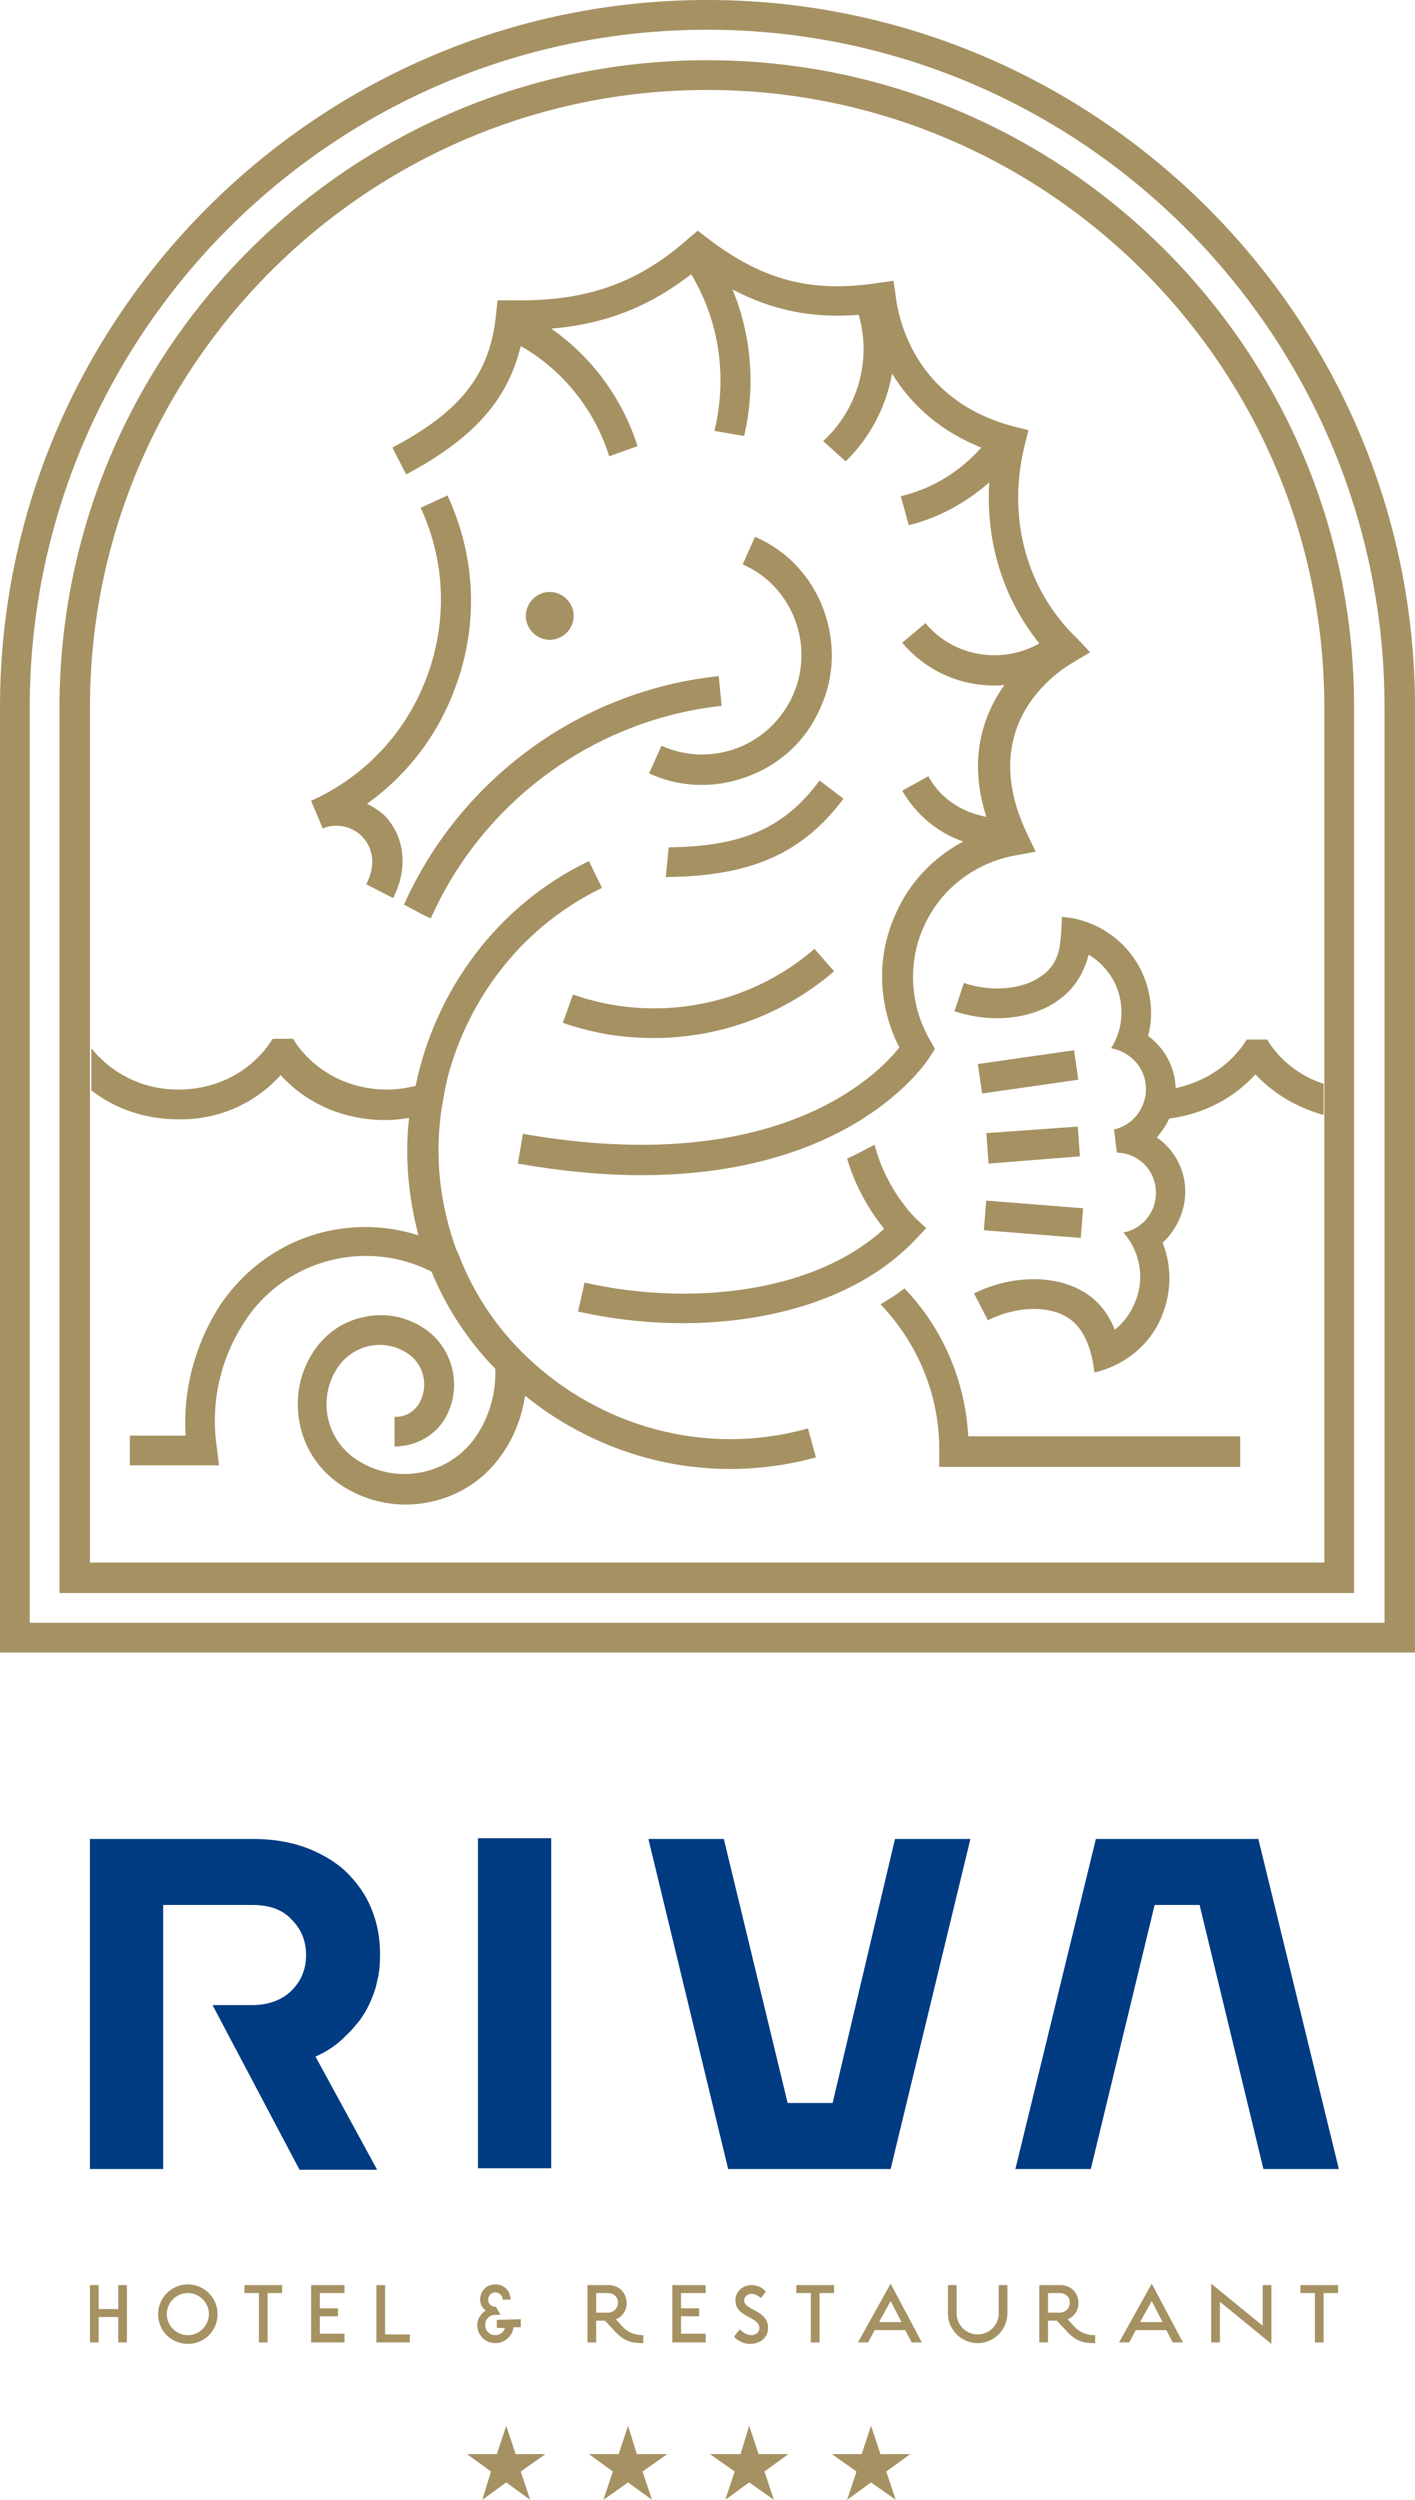 <?xml version="1.0" encoding="utf-8"?>
<!-- Generator: Adobe Illustrator 22.1.0, SVG Export Plug-In . SVG Version: 6.00 Build 0)  -->
<svg version="1.1" id="Layer_1" xmlns="http://www.w3.org/2000/svg" xmlns:xlink="http://www.w3.org/1999/xlink" x="0px" y="0px"
	 viewBox="0 0 195.1 344.6" style="enable-background:new 0 0 195.1 344.6;" xml:space="preserve">
<style type="text/css">
	.st0{fill:#013B82;}
	.st1{fill:none;}
	.st2{fill:#A59162;}
</style>
<path class="st0" d="M49.6,278.5c0.5-0.7,1-1.5,1.4-2.4c0.4-0.9,0.8-1.9,1-3c0.3-1.1,0.4-2.3,0.4-3.7c0-2.3-0.4-4.4-1.2-6.3
	c-0.8-2-2-3.6-3.5-5.1c-1.5-1.4-3.4-2.5-5.5-3.3c-2.2-0.8-4.6-1.2-7.3-1.2H12.4v45.5h10.1v-36.4h12.3c2.3,0,4.1,0.6,5.4,2
	c1.3,1.3,2,2.9,2,4.9c0,2-0.7,3.6-2,4.9c-1.3,1.3-3.2,2-5.4,2h-5.5l12,22.7H52l-8.5-15.6c1.6-0.7,3.1-1.7,4.3-3
	C48.5,279.9,49,279.2,49.6,278.5 M65.9,298.9h10.1v-45.5H65.9V298.9z M114.8,289.9h-6.2l-8.8-36.4H89.4l11,45.5h22.4l11-45.5h-10.4
	L114.8,289.9z M173.5,253.5h-22.4L140,299h10.4l8.8-36.4h6.2l8.8,36.4h10.4L173.5,253.5z"/>
<g>
	<path class="st1" d="M97.5,4.1C46,4.1,4.1,46,4.1,97.5v126.2h186.8V97.5C190.9,46,149,4.1,97.5,4.1z M186.8,219.6H8.3v-122
		c0-49.2,40-89.3,89.3-89.3c49.2,0,89.3,40,89.3,89.3V219.6z"/>
	<path class="st2" d="M99.1,93.2c-19,2-35.6,14.1-43.4,31.5l2.8,1.5l0.9,0.4c7.2-16.2,22.6-27.4,40.1-29.3L99.1,93.2z"/>
	<path class="st2" d="M50.6,110.8c5.6-4,9.8-9.5,12.2-16.1c3.2-8.6,2.8-18-1.1-26.4L58,70c3.4,7.3,3.7,15.6,0.9,23.2
		c-2.8,7.6-8.4,13.7-15.8,17.1l0,0c-0.1,0-0.1,0-0.2,0.1l1.6,3.8c1.9-0.8,4.2-0.3,5.6,1.3c1.4,1.6,1.7,3.9,0.4,6.4l3.7,1.9
		c2.1-4.1,1.6-8.3-1-11.2C52.5,111.9,51.6,111.3,50.6,110.8z"/>
	
		<rect x="135.1" y="145.6" transform="matrix(0.99 -0.142 0.142 0.99 -19.598 21.718)" class="st2" width="13.4" height="4.1"/>
	<path class="st2" d="M38.7,148.2c3.6,4,8.8,6.2,14.4,6.2c1.1,0,2.2-0.1,3.3-0.3c-0.6,5.4-0.1,10.9,1.3,16.2
		c-4-1.3-8.3-1.5-12.5-0.6c-6.3,1.4-11.6,5.2-15.1,10.6c-3.3,5.3-4.9,11.5-4.5,17.6h-7.7v4.1h12.3l-0.3-2.4
		c-0.9-6,0.4-12.1,3.7-17.2c2.8-4.5,7.3-7.6,12.5-8.8c4.6-1,9.3-0.4,13.4,1.7c2.1,5.1,5.1,9.6,8.8,13.4c0.1,3.1-0.7,6.2-2.4,8.9
		c-3.5,5.6-11,7.3-16.6,3.7c-4.3-2.7-5.6-8.4-2.8-12.7c2.1-3.2,6.3-4.2,9.6-2.1c2.4,1.5,3.1,4.7,1.6,7.1c-0.7,1.1-2,1.8-3.3,1.7v4.1
		c2.7,0,5.3-1.3,6.8-3.6c2.7-4.3,1.4-10.1-2.9-12.8c-2.5-1.6-5.5-2.1-8.3-1.4c-2.9,0.6-5.3,2.4-6.9,4.9c-1.9,3-2.5,6.6-1.7,10.1
		c0.8,3.5,2.9,6.4,5.9,8.3c2.7,1.7,5.7,2.5,8.6,2.5c5.4,0,10.6-2.6,13.7-7.5c1.5-2.3,2.4-4.9,2.8-7.5c7.9,6.4,17.9,10.1,28.2,10.1
		c3.9,0,7.9-0.5,11.9-1.6l-1.1-4c-14.1,4-28.8-0.3-38.8-9.9c-4.1-3.9-7.4-8.8-9.5-14.4c0-0.1,0-0.1-0.1-0.1
		c-2.4-6.5-3.1-13.2-2.1-19.7c0.3-1.8,0.6-3.6,1.1-5.3c3.1-10.6,10.4-20,21-25.1l-1.8-3.7c-12.7,6.1-21.2,17.9-23.9,31
		c-1.3,0.3-2.6,0.5-3.9,0.5c-5,0-9.5-2.2-12.4-6.1l-0.6-0.9h-2.8l-0.6,0.9c-2.9,3.9-7.4,6.1-12.4,6.1c-4.8,0-9.1-2.1-12-5.7v5.8
		c3.3,2.6,7.5,4,12,4C30,154.4,35.1,152.2,38.7,148.2z"/>
	<path class="st2" d="M79.1,84.9c0-1.8-1.5-3.3-3.3-3.3s-3.3,1.5-3.3,3.3s1.5,3.3,3.3,3.3C77.6,88.2,79.1,86.7,79.1,84.9z"/>
	<path class="st2" d="M175.3,144.2l-0.6-0.9h-2.8l-0.6,0.9c-2.2,3-5.5,5-9.2,5.8c-0.1-2.9-1.5-5.5-3.8-7.2c0.8-3,0.4-6.3-1-9.1
		c-2.1-4.2-6.3-7-10.9-7.3c0,0,0,2.2-0.3,4.1c-0.3,1.8-1.2,3.2-2.6,4.1c-2.5,1.8-6.8,2.2-10.6,0.9l-1.3,3.9
		c5.1,1.7,10.7,1.1,14.3-1.5c1.6-1.1,3.4-3.1,4.2-6.3c1.4,0.8,2.6,2.1,3.4,3.5c1.6,2.9,1.5,6.6-0.3,9.4c2.7,0.5,4.7,2.7,4.8,5.4
		c0.1,2.7-1.7,5.2-4.4,5.8l0.4,3.2c2.4,0,4.6,1.7,5.2,4.1c0.8,3.1-1.1,6.3-4.3,6.9c2.2,2.5,2.9,6,1.8,9.1c-0.6,1.7-1.6,3.2-3,4.3
		c-1.2-3.1-3.3-4.8-5-5.6c-3.9-2-9.6-1.8-14.4,0.6l1.9,3.7c3.6-1.8,7.9-2.1,10.6-0.6c2,1,3.6,3.4,4.1,7.8c3.9-0.9,7.3-3.5,9-7.1
		c1.6-3.4,1.8-7.3,0.4-10.8c2.1-1.9,3.3-4.8,3.1-7.7c-0.2-2.8-1.7-5.3-3.9-6.8c0.7-0.8,1.3-1.7,1.7-2.6c4.6-0.6,8.8-2.7,11.9-6.1
		c2.5,2.7,5.8,4.6,9.4,5.6v-4.3C179.7,148.5,177.1,146.7,175.3,144.2z"/>
	<polygon class="st2" points="136,156.2 136.3,160.4 148.9,159.4 148.6,155.3 	"/>
	
		<rect x="140.4" y="161.4" transform="matrix(7.929611e-02 -0.997 0.997 7.929611e-02 -36.394 296.769)" class="st2" width="4.1" height="13.4"/>
	<path class="st2" d="M92.2,116.8l-0.4,4.1c11.7-0.1,18.8-3.2,24.5-10.8l-3.3-2.5C108.2,114.1,102.4,116.7,92.2,116.8z"/>
	<path class="st2" d="M97.5,8.3c-49.2,0-89.3,40-89.3,89.3v122h178.5v-122C186.8,48.3,146.8,8.3,97.5,8.3z M182.6,136.1v17.1v4.3
		V168v47.4H12.4V164v-9.9v-5.8v-7.7V97.5c0-46.9,38.2-85.1,85.1-85.1c46.9,0,85.1,38.2,85.1,85.1V136.1z"/>
	<path class="st2" d="M97.5,0C43.8,0,0,43.8,0,97.5v130.3h195.1V97.5C195.1,43.8,151.3,0,97.5,0z M190.9,223.7H4.1V97.5
		C4.1,46,46,4.1,97.5,4.1s93.4,41.9,93.4,93.4V223.7z"/>
	<path class="st2" d="M141.3,61.3l0.5-2l-2-0.5c-13-3.4-15.8-13.8-16.3-18l-0.3-2.1l-2.1,0.3c-9.2,1.4-15.9-0.3-23.6-6.2l-1.3-1
		l-1.3,1.1c-7.1,6.3-14.3,8.7-24.4,8.5l-1.9,0l-0.2,1.9c-0.8,8.2-4.8,13.4-14.3,18.4l1.9,3.7c9.2-4.9,14-10.2,15.8-17.7
		C77.6,51,82,56.5,84,62.9l3.9-1.4c-2.1-6.6-6.3-12.3-11.9-16.2c7.4-0.6,13.5-3,19.3-7.5c3.9,6.5,5,14.2,3.2,21.6l4.1,0.7
		c1.6-6.8,1-13.9-1.6-20.2c5.5,2.9,11,4,17.4,3.5c1.8,6.2-0.1,13-4.9,17.4l3.1,2.8c3.4-3.3,5.6-7.6,6.4-12.1
		c2.8,4.6,7,8.1,12.3,10.2c-2.9,3.3-6.8,5.7-11.1,6.7l1.1,4c4.1-1,7.9-3.1,11.1-5.9c-0.5,8.2,1.9,16,6.9,22.2
		c-5.1,2.9-11.8,1.9-15.7-2.8l-3.2,2.7c3.3,3.9,7.9,5.9,12.7,5.9c0.5,0,1,0,1.4-0.1c-2.9,4.1-5.1,10.2-2.5,18.2
		c-3.4-0.6-6.4-2.6-8-5.6l-3.6,2c1.9,3.3,4.9,5.8,8.4,7c-4.1,2.2-7.5,5.7-9.4,10.2c-2.6,5.8-2.3,12.5,0.6,18.2
		c-3.1,3.9-17,18-51.9,11.9l-0.7,4.1c6.3,1.1,11.9,1.6,17,1.6c29.2,0,39.3-15.5,39.8-16.3l0.7-1.1l-0.6-1.1
		c-2.8-4.7-3.2-10.6-1-15.6c2.3-5.3,7.1-9,12.8-10l2.7-0.5l-1.2-2.5c-7.6-16,5.9-23.3,6.4-23.6l2.3-1.4l-1.8-1.9
		C141.5,81.3,138.8,71.3,141.3,61.3z"/>
	<path class="st2" d="M121.4,179.8L121.4,179.8c5.2,5.4,8.2,12.7,8.1,20.3l0,2.1H171V198h-37.5c-0.4-7.6-3.5-14.9-8.8-20.4
		C123.7,178.4,122.6,179.1,121.4,179.8z"/>
	<path class="st2" d="M115,133.9l-2.7-3.1c-9.1,7.9-21.9,10.3-33.3,6.3l-1.4,3.9c3.2,1.1,6.5,1.8,9.8,2
		C97.4,143.7,107.3,140.5,115,133.9z"/>
	<path class="st2" d="M101.7,103.1c-3.4,1.3-7.2,1.2-10.5-0.3l-1.7,3.8c2.3,1.1,4.8,1.6,7.3,1.6c2.1,0,4.3-0.4,6.4-1.2
		c4.5-1.7,8-5,9.9-9.4c2-4.3,2.1-9.2,0.4-13.7c-1.7-4.5-5-8-9.4-9.9l-1.7,3.8c3.4,1.5,5.9,4.2,7.2,7.6c1.3,3.4,1.2,7.2-0.3,10.5
		C107.8,99.2,105.1,101.8,101.7,103.1z"/>
	<path class="st2" d="M127.7,169.3l-1.5-1.4c0,0-4.1-4-5.6-10.1c-1.2,0.6-2.4,1.3-3.8,1.9c1.3,4.5,3.6,7.8,5.1,9.7
		c-10.2,9.3-27.8,10.5-41.3,7.4l-0.9,4c4.5,1,9.4,1.6,14.4,1.6c11.9,0,24.3-3.3,32.1-11.5L127.7,169.3z"/>
</g>
<g>
	<g>
		<path class="st2" d="M16.3,319.4h-2.7v3.5h-1.2V315h1.2v3.3h2.7V315h1.2v7.9h-1.2V319.4z"/>
		<path class="st2" d="M25.9,314.9c2.2,0,4.1,1.8,4.1,4.1s-1.8,4.1-4.1,4.1s-4.1-1.8-4.1-4.1C21.8,316.7,23.7,314.9,25.9,314.9z
			 M25.9,321.9c1.6,0,2.9-1.3,2.9-2.9s-1.3-2.9-2.9-2.9c-1.6,0-2.9,1.3-2.9,2.9S24.3,321.9,25.9,321.9z"/>
		<path class="st2" d="M35.7,322.9v-6.8h-2V315h5.2v1.1h-2v6.8H35.7z"/>
		<path class="st2" d="M47.5,321.8v1.1h-4.6V315h4.6v1.1h-3.4v2.1h2.5v1.1h-2.5v2.4H47.5z"/>
		<path class="st2" d="M56.5,322.9h-4.6V315h1.2v6.8h3.4L56.5,322.9L56.5,322.9z"/>
		<path class="st2" d="M83.4,319.9h-1.2v3H81V315h2.9c1.4,0,2.5,1,2.5,2.5c0,1-0.6,1.9-1.5,2.2l1,1.1c1,1,2.1,1.1,2.8,1.1v1.1
			c-1.3,0-2.4-0.1-3.7-1.4L83.4,319.9z M82.2,316.1v2.7h1.6c0.8,0,1.4-0.6,1.4-1.4c0-0.8-0.6-1.3-1.4-1.3H82.2z"/>
		<path class="st2" d="M97.3,321.8v1.1h-4.6V315h4.6v1.1h-3.4v2.1h2.5v1.1h-2.5v2.4H97.3z"/>
		<path class="st2" d="M102,321.1c0.6,0.6,1.2,0.8,1.6,0.8c0.7,0,1.1-0.5,1.1-1c0-1.6-3.3-1.4-3.3-3.8c0-1.3,1.1-2.1,2.2-2.1
			c0.7,0,1.4,0.2,2,0.9l-0.7,0.9c-0.4-0.4-0.9-0.6-1.3-0.6c-0.6,0-1,0.5-1,0.9c0,1.4,3.3,1.3,3.3,3.8c0,1.3-1,2.2-2.5,2.2
			c-0.9,0-1.8-0.5-2.2-1L102,321.1z"/>
		<path class="st2" d="M111.8,322.9v-6.8h-2V315h5.2v1.1h-2v6.8H111.8z"/>
		<path class="st2" d="M122.8,314.8l4.3,8.1h-1.4l-0.9-1.7h-4.2l-0.9,1.7h-1.4L122.8,314.8z M121.2,320.1h3.1l-1.5-2.9L121.2,320.1z
			"/>
		<path class="st2" d="M138.9,315v3.9c0,2.2-1.8,4.1-4.1,4.1c-2.2,0-4.1-1.8-4.1-4.1V315h1.2v3.9c0,1.6,1.3,2.9,2.9,2.9
			c1.6,0,2.9-1.3,2.9-2.9V315H138.9z"/>
		<path class="st2" d="M145.7,319.9h-1.2v3h-1.2V315h2.9c1.4,0,2.5,1,2.5,2.5c0,1-0.6,1.9-1.5,2.2l1,1.1c1,1,2.1,1.1,2.8,1.1v1.1
			c-1.3,0-2.4-0.1-3.7-1.4L145.7,319.9z M144.5,316.1v2.7h1.6c0.8,0,1.4-0.6,1.4-1.4c0-0.8-0.6-1.3-1.4-1.3H144.5z"/>
		<path class="st2" d="M158.8,314.8l4.3,8.1h-1.4l-0.9-1.7h-4.2l-0.9,1.7h-1.4L158.8,314.8z M157.2,320.1h3.1l-1.5-2.9L157.2,320.1z
			"/>
		<path class="st2" d="M168.2,322.9H167v-8.1l7.1,5.8V315h1.2v8.1l-7.1-5.8V322.9z"/>
		<path class="st2" d="M181.3,322.9v-6.8h-2V315h5.2v1.1h-2v6.8H181.3z"/>
	</g>
	<path class="st2" d="M68.5,319.8v1.1h1.1c-0.1,0.6-0.7,1-1.3,1c-0.8,0-1.4-0.6-1.4-1.4s0.6-1.4,1.4-1.4H69l-0.6-1.1h-0.1
		c-0.6,0-1-0.5-1-1c0-0.5,0.4-1,1-1c0.5,0,1,0.4,1,1h1.1c0-1.2-0.9-2.1-2.1-2.1c-1.2,0-2.1,0.9-2.1,2.1c0,0.6,0.3,1.2,0.8,1.5
		c-0.7,0.4-1.2,1.2-1.2,2c0,1.4,1.1,2.5,2.5,2.5c1.3,0,2.4-1,2.5-2.2h1v-1.1L68.5,319.8L68.5,319.8z"/>
	<g>
		<polygon class="st2" points="69.8,334.4 71.1,338.3 75.2,338.3 71.8,340.7 73.1,344.6 69.8,342.2 66.5,344.6 67.7,340.7 
			64.4,338.3 68.5,338.3 		"/>
		<polygon class="st2" points="86.6,334.4 87.8,338.3 92,338.3 88.6,340.7 89.9,344.6 86.6,342.2 83.2,344.6 84.5,340.7 81.2,338.3 
			85.3,338.3 		"/>
		<polygon class="st2" points="103.3,334.4 104.6,338.3 108.7,338.3 105.4,340.7 106.7,344.6 103.3,342.2 100,344.6 101.3,340.7 
			97.9,338.3 102.1,338.3 		"/>
		<polygon class="st2" points="120.1,334.4 121.4,338.3 125.5,338.3 122.2,340.7 123.5,344.6 120.1,342.2 116.8,344.6 118.1,340.7 
			114.7,338.3 118.8,338.3 		"/>
	</g>
</g>
</svg>
